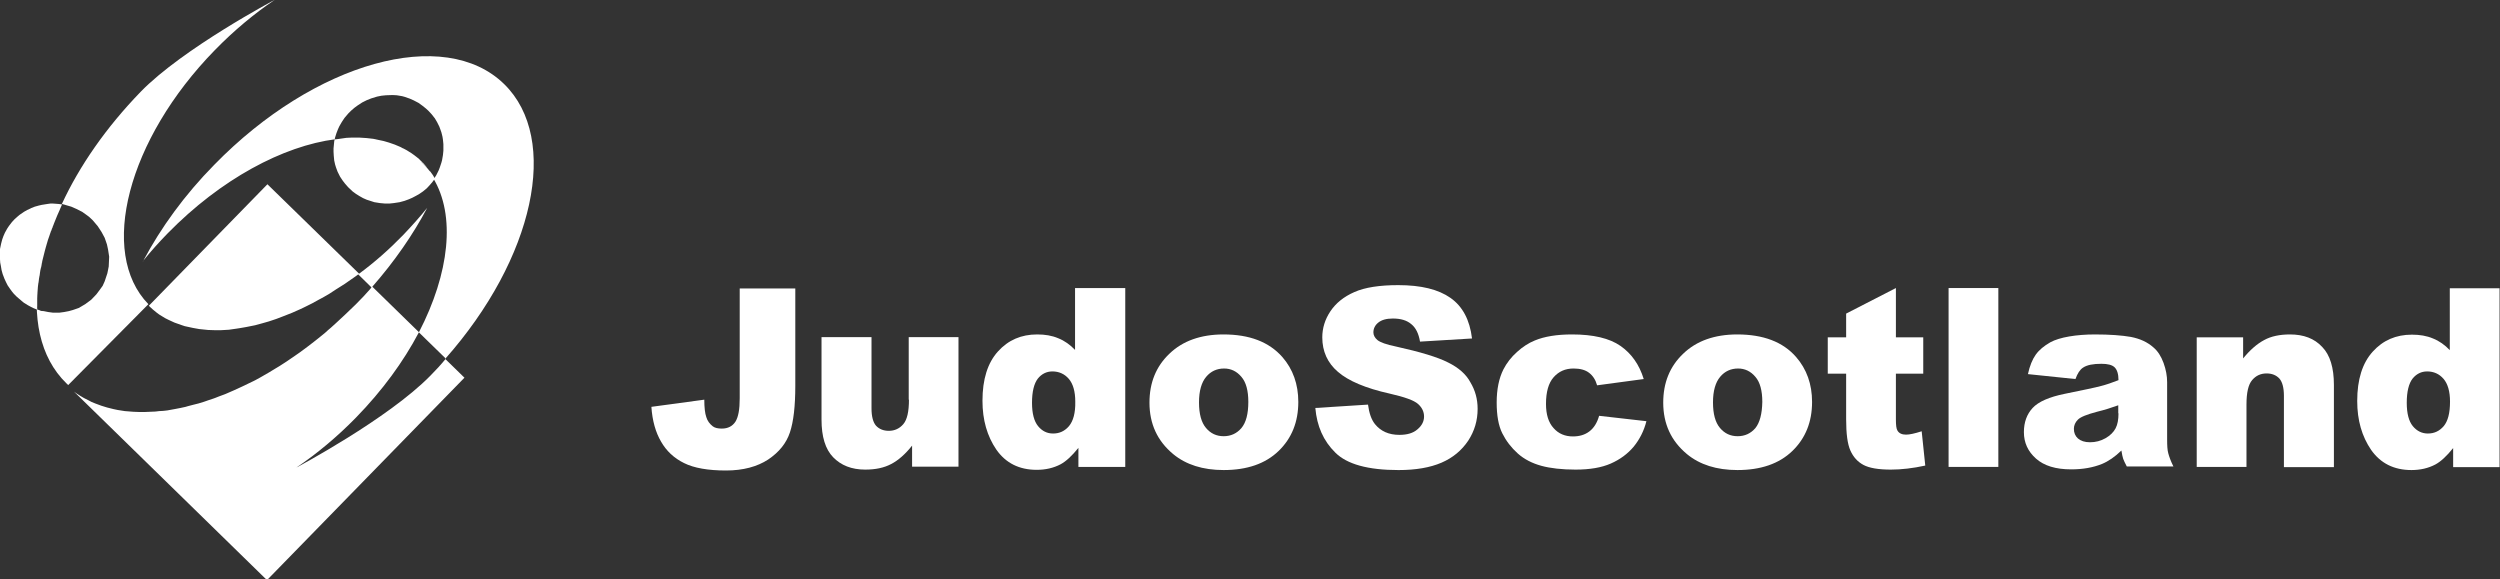 <?xml version="1.0" encoding="utf-8"?>
<!-- Generator: Adobe Illustrator 26.0.2, SVG Export Plug-In . SVG Version: 6.00 Build 0)  -->
<svg version="1.1" id="Layer_1" xmlns="http://www.w3.org/2000/svg" xmlns:xlink="http://www.w3.org/1999/xlink" x="0px" y="0px"
	 viewBox="0 0 1115.3 258.5" style="enable-background:new 0 0 1115.3 258.5;" xml:space="preserve">
<rect x="0" y="0" width="1115.3" height="258.5" fill="#333333" stroke="none"/>
<style type="text/css">
	.st0{fill:#FFFFFF;}
</style>
<g>
	<path class="st0" d="M190.9,92.3l0.3-0.6c-0.1,0.3-0.3,0.5-0.4,0.8C190.8,92.4,190.8,92.4,190.9,92.3
		C190.8,92.4,190.8,92.3,190.9,92.3z"/>
	<path class="st0" d="M23,102.5l1.1-3.1l0.1-0.3c-0.7,1.7-1.3,3.4-1.9,5.1L23,102.5z"/>
	<path class="st0" d="M25.7,95.3l0.7-1.5l0.2-0.6c-0.4,0.8-0.7,1.6-1,2.4L25.7,95.3z"/>
	<path class="st0" d="M66.2,135.7c-22.4-23-9.3-73.5,29.7-113.4c8.5-8.7,17.5-16.2,26.7-22.4c0,0-41,21.7-59.8,41
		C47.3,56.9,35.4,74.1,27.6,91l1.8,0.5l2.4,0.7l2.5,1.1l2.5,1.3l2.9,2.1l1.7,1.6l2.2,2.6l1.7,2.6l1.4,2.6l1,2.9l0.5,2.3l0.5,3.2
		l-0.1,2.2l-0.1,2.2l-0.6,3l-1.2,3.6l-0.9,2l-1.3,1.8l-1.5,2l-2.3,2.4l-2.7,2l-2.9,1.7l-2.6,0.9l-1.8,0.5l-2.1,0.4l-2.2,0.3l-2.7,0
		l-2.2-0.3l-2-0.4l-1.2-0.1l-0.9-0.4l-0.8-0.2l0-0.4l-0.1-1.2l0-1.6l0-3.3l0.3-4.2l0.5-3.3l0.4-3.3c-3.6,20.5,0,38.6,11.9,50.2
		c0.3,0.3,0.6,0.5,0.8,0.8L66.2,135.7z"/>
	<path class="st0" d="M18.7,117.6l0.2-1.3c-0.3,1.4-0.6,2.8-0.8,4.1L18.7,117.6z"/>
	<path class="st0" d="M20.5,110.1l0.8-2.7c-0.4,1.4-0.9,2.8-1.2,4.2L20.5,110.1z"/>
	<path class="st0" d="M16.6,136.5l0-1.3l0-1l0-1.1l0.1-2.6l0.2-2.5l0.2-1.6l0.2-1.4l0.1-0.7l0.3-1.7l0.3-2l0.4-1.8l0.4-2.1l0.4-1.6
		l0.4-1.6l0.4-1.6l0.6-2.2l0.8-2.7l0.6-1.7l0.7-2.1l0.7-1.8l0.8-2l1.3-3.2l1.1-2.5l0.6-1.4l0.4-0.9l0.1-0.2L26.2,91l-1.3-0.1
		l-1.4-0.1l-1,0L21.1,91l-2.5,0.4l-1.3,0.3l-1.8,0.5l-1.5,0.6l-1.9,0.9l-1.4,0.8l-1.9,1.3l-1.2,1l-1.1,1l-1.2,1.3l-1.3,1.7l-0.8,1.2
		l-1,1.8l-0.7,1.6l-0.5,1.4l-0.5,1.9l-0.5,2.4l-0.1,1.5L0,114.3l0,1.4l0.1,1.5l0.3,1.5l0.3,1.8l0.5,1.8l0.5,1.3l0.3,0.8l0.7,1.5
		l0.7,1.4l1.1,1.6l0.8,1.1l0.9,1.1l1.3,1.3c1.7,1.5,3.2,2.7,3.2,2.7l1.8,1.1l1.1,0.6l1.4,0.7l1.5,0.6l0-0.7L16.6,136.5z"/>
	<path class="st0" d="M224.9,37.5c-26.6-26-84.5-9.9-129.3,36C82.3,87,71.7,101.7,64,116.2c3.3-4.1,6.9-8.1,10.8-12.1
		c23.7-24.2,51.5-39,74.9-42l-0.4,0.1h0l-0.2,0.9l-0.2,2.1l-0.1,1l0,1.5l0.1,1.8l0.2,2.1l0.4,1.8l0.4,1.3l0.7,1.9l1.1,2.2l1.2,1.8
		l1,1.3l1.4,1.6l2,1.9l1.5,1.1l1.6,1l1.6,0.9l1.6,0.7l3.4,1.1l2.5,0.4l2.2,0.2l2.1,0l1.9-0.2l2.6-0.4l2.2-0.6l1.9-0.7l1.6-0.7
		l1.7-0.9l1.4-0.8l1.6-1.1l1.7-1.4l1.3-1.4l1.2-1.4l1.1-1.5l-0.7-1.3l-0.4-0.6l-0.9-1.2c0.6,0.8,1.1,1.5,1.6,2.3l-0.6-0.9l-0.9-1.3
		l-0.5-0.6c0.1,0.2,0.2,0.3,0.3,0.5l-1.3-1.6l-1.1-1.2l-1.6-1.7c0.1,0.1,0.2,0.2,0.3,0.2c0.8,0.8,1.5,1.6,2.3,2.4l-0.3-0.4l-1.3-1.5
		l-1.1-1l-0.8-0.8l-0.2-0.2l-0.2-0.2l-0.3-0.2l-0.5-0.4l-1.3-1l-0.2-0.1l-0.5-0.4l-2.4-1.5l-1.5-0.8l-0.1,0l0,0l-1.1-0.6l-2.6-1.1
		l-2.6-0.9l-2.4-0.7l-2.4-0.5l-0.9-0.2l-0.4-0.1l-1.1-0.2l0,0l-0.1,0l-2.6-0.3l-3.1-0.2l-1.7,0l-2.2,0l-2.1,0.1L151,62l-1.7,0.2
		l0.2-0.9l0.6-1.9l0.7-1.8l0.6-1.3l1.1-1.9l1.2-1.8l1.7-2l1.2-1.2l1.5-1.3l1.5-1.1l2-1.3l2-1l2-0.8l2.6-0.8l2-0.4l2-0.2l2.9-0.1
		l1.9,0.1l2.4,0.4l1.1,0.3l2.3,0.8l1.8,0.8l2.1,1.1l1.8,1.3l1.5,1.2l1.1,1l1.4,1.5l1.5,1.9l1,1.7l1,2l0.4,1.1l0.5,1.4l0.5,2l0.2,1.3
		l0.2,2l0,1.6l0,1.3l-0.2,2l-0.4,2.3l-0.3,1.1l-0.7,2.1l-0.5,1.3l-1.1,2.2l-1.1,1.7l-0.3-0.5c10.2,16.7,7.3,42.5-6.3,68.8
		l-20.8-20.3c10-11.4,18.2-23.3,24.5-35.2c-3.3,4.1-6.9,8.1-10.7,12.1c-6.3,6.5-12.9,12.3-19.7,17.3l-40.9-39.9l-52.9,54.2l0.5,0.5
		l1.2,1.1l1.7,1.4l1.2,0.9l2.6,1.6l1.6,0.8l2.6,1.2l3.4,1.2l1.2,0.4l3.7,0.8l2.8,0.5l3.9,0.4l2.9,0.1l2.9,0l3.5-0.2l3.5-0.5l1.3-0.2
		l2.9-0.5l4-0.8l3.3-0.9l2.8-0.8l3.3-1.1l3.4-1.3l3.8-1.5l3.6-1.6l2.5-1.2l2.8-1.4l2.9-1.6l2.4-1.3l2.4-1.4l2.9-1.9l2.7-1.7l1.1-0.7
		l2.6-1.8l2.3-1.6l1.2-0.9l5.9,5.8l-0.6,0.8l-1,1.1l-1.9,2.1l-3.5,3.6l-2.5,2.4l-2.4,2.3l-4.1,3.8l-2.1,1.9c0,0-2.5,2.1-2.5,2.2
		c0,0-3.2,2.6-3.2,2.6l-1.9,1.5l-2.6,2l-3.5,2.6l-2.3,1.6l-3.8,2.6l-3.1,2l-2,1.2l-2.8,1.7l-4,2.3l-2.2,1.2l-2.9,1.4l-2.7,1.3
		l-1.3,0.6l-2.4,1.1l-3.9,1.7l-0.8,0.3l-1.9,0.7l-2.3,0.9l-2.7,0.9l-1.7,0.6l-2.6,0.8l-2.4,0.6l-2.3,0.6l-1,0.3l-2.3,0.5l-2.6,0.5
		l-3.3,0.6l-1.8,0.2l-1.8,0.1l-1.7,0.2l-2.3,0.1l-2.4,0.1l-2.5,0l-2.6-0.1l-3.8-0.3l-3.2-0.5l-1.9-0.4l-2.8-0.7l-2.6-0.8l-2.7-1
		l-1.7-0.7l-1.5-0.8l-1.8-0.9l-1.7-1l-1.7-1.1l-1.1-0.8l0,0l86.1,84.1l88.1-90.3l-8.6-8.4C238.3,115.3,250,62,224.9,37.5z
		 M161.4,61.7c0.5,0,0.9,0.1,1.4,0.1L161.4,61.7z M173.2,63.7c0.4,0.1,0.9,0.3,1.3,0.4L173.2,63.7z M177,65.1
		C177,65.1,177,65.1,177,65.1L177,65.1z M168.8,62.6l-0.5-0.1C168.5,62.5,168.6,62.6,168.8,62.6z M192,167.6
		c-18.9,19.3-59.8,41-59.8,41c9.2-6.2,18.2-13.7,26.7-22.4c11.7-12,21.1-24.9,27.9-37.8c0,0,0-0.1,0.1-0.1l0,0l0,0l12,11.7l0,0l0,0
		C196.7,162.7,194.4,165.2,192,167.6z"/>
	<path class="st0" d="M63.9,116.4l-0.3,0.6c0.1-0.2,0.3-0.5,0.4-0.7C64,116.3,63.9,116.3,63.9,116.4
		C63.9,116.3,63.9,116.3,63.9,116.4z"/>
	<path class="st0" d="M330,177.7c0,4.9-0.6,8.3-1.9,10.4c-1.3,2-3.3,3.1-6.1,3.1c-1.7,0-3.1-0.3-4-1c-1.4-1.1-2.4-2.4-2.9-4.1
		c-0.6-1.7-0.9-4.3-0.9-7.8l-23.6,3.2c0.4,6.2,1.9,11.4,4.3,15.5c2.4,4.2,5.8,7.4,10.3,9.6c4.4,2.2,10.7,3.3,18.7,3.3
		c7.6,0,13.9-1.7,18.8-4.9c4.9-3.3,8.1-7.3,9.7-12.1c1.6-4.8,2.4-11.7,2.4-20.8v-43.4H330V177.7z"/>
	<path class="st0" d="M405.5,178.3c0,5.3-0.8,8.9-2.5,10.9c-1.7,2-3.9,3-6.5,3c-2.4,0-4.3-0.8-5.7-2.3c-1.3-1.5-2-4.1-2-7.7v-31.8
		h-22.3v36.8c0,7.6,1.7,13.2,5.2,16.8s8.2,5.5,14.3,5.5c4.6,0,8.4-0.8,11.6-2.5c3.1-1.6,6.3-4.4,9.3-8.2v9.4h20.7v-57.8h-22.2V178.3
		z"/>
	<path class="st0" d="M479.6,156.1c-2.2-2.3-4.7-4.1-7.5-5.2c-2.8-1.2-5.9-1.7-9.4-1.7c-7.1,0-12.9,2.5-17.5,7.6s-6.9,12.4-6.9,22
		c0,8.6,2.1,15.8,6.2,21.8c4.2,6,10.2,9,18,9c3.9,0,7.5-0.8,10.7-2.5c2.4-1.3,5-3.7,7.9-7.3v8.5H502v-79.8h-22.4V156.1z
		 M476.9,190.1c-1.9,2.2-4.2,3.3-7.1,3.3c-2.7,0-4.9-1.1-6.7-3.3c-1.8-2.2-2.7-5.7-2.7-10.4c0-5,0.9-8.6,2.6-10.8
		c1.7-2.1,3.9-3.2,6.5-3.2c2.9,0,5.4,1.1,7.3,3.3c1.9,2.2,2.9,5.6,2.9,10.2C479.8,184.2,478.8,187.8,476.9,190.1z"/>
	<path class="st0" d="M545.8,149.2c-10.1,0-18.2,2.9-24.1,8.6c-6,5.7-8.9,13-8.9,21.8c0,9.5,3.5,17.1,10.6,23
		c5.7,4.7,13.2,7.1,22.5,7.1c10.4,0,18.6-2.8,24.5-8.5c5.9-5.7,8.8-13,8.8-21.9c0-7.9-2.4-14.6-7.1-20
		C566.1,152.5,557.4,149.2,545.8,149.2z M553.8,191c-2.1,2.4-4.7,3.6-7.9,3.6c-3.2,0-5.8-1.2-7.9-3.7c-2.1-2.5-3.1-6.3-3.1-11.4
		c0-5.1,1.1-8.9,3.2-11.4c2.1-2.5,4.8-3.7,8-3.7c3,0,5.6,1.2,7.7,3.7c2.1,2.4,3.1,6.2,3.1,11.2C556.9,184.6,555.9,188.5,553.8,191z"
		/>
	<path class="st0" d="M646,161.7c-4.7-2.4-12.4-4.7-23.2-7.1c-4.4-0.9-7.1-1.9-8.3-2.9c-1.2-1-1.8-2.2-1.8-3.4
		c0-1.7,0.7-3.2,2.2-4.4c1.5-1.2,3.6-1.8,6.5-1.8c3.5,0,6.2,0.8,8.2,2.5c2,1.6,3.3,4.2,3.9,7.8l23.2-1.4c-1-8.3-4.2-14.3-9.6-18.1
		c-5.4-3.8-13.1-5.7-23.3-5.7c-8.3,0-14.9,1-19.6,3.1c-4.8,2.1-8.3,5-10.7,8.6c-2.4,3.6-3.6,7.5-3.6,11.6c0,6.2,2.3,11.4,7,15.4
		c4.6,4,12.3,7.3,23.1,9.7c6.6,1.5,10.8,3,12.6,4.6c1.8,1.6,2.7,3.5,2.7,5.6c0,2.2-1,4.1-2.9,5.7c-1.9,1.7-4.6,2.5-8.1,2.5
		c-4.7,0-8.3-1.6-10.9-4.8c-1.6-2-2.6-4.9-3.1-8.7l-23.5,1.5c0.7,8.1,3.6,14.7,8.9,19.9c5.2,5.2,14.6,7.8,28.2,7.8
		c7.7,0,14.1-1.1,19.2-3.3c5.1-2.2,9-5.5,11.9-9.8c2.8-4.3,4.2-9,4.2-14.2c0-4.4-1.1-8.3-3.2-11.8C654.1,167,650.7,164,646,161.7z"
		/>
	<path class="st0" d="M709,192.5c-2,1.5-4.4,2.2-7.3,2.2c-3.5,0-6.4-1.2-8.6-3.7c-2.3-2.5-3.4-6.1-3.4-10.8c0-5.3,1.1-9.3,3.4-11.9
		c2.3-2.6,5.2-3.9,8.9-3.9c2.9,0,5.2,0.6,6.9,1.9c1.7,1.3,2.9,3.1,3.6,5.6l20.8-2.8c-2-6.5-5.5-11.4-10.4-14.8s-12.1-5.1-21.6-5.1
		c-6.7,0-12.3,0.9-16.6,2.7c-2.7,1.1-5.4,2.8-7.9,5.1c-2.6,2.3-4.6,4.9-6.1,7.8c-2,4-3,8.9-3,14.8c0,5.7,0.8,10.3,2.5,13.7
		c1.7,3.4,4,6.4,6.9,9c2.9,2.6,6.5,4.4,10.5,5.5s9.2,1.7,15.3,1.7c6.4,0,11.6-0.9,15.7-2.7c4.1-1.8,7.5-4.3,10.2-7.5
		c2.6-3.2,4.6-7,5.7-11.4l-21.1-2.4C712.5,188.7,711,191,709,192.5z"/>
	<path class="st0" d="M775,149.2c-10.1,0-18.2,2.9-24.1,8.6c-6,5.7-8.9,13-8.9,21.8c0,9.5,3.5,17.1,10.6,23
		c5.7,4.7,13.2,7.1,22.5,7.1c10.4,0,18.6-2.8,24.5-8.5c5.9-5.7,8.8-13,8.8-21.9c0-7.9-2.4-14.6-7.1-20
		C795.4,152.5,786.6,149.2,775,149.2z M783.1,191c-2.1,2.4-4.7,3.6-7.9,3.6c-3.2,0-5.8-1.2-7.9-3.7c-2.1-2.5-3.1-6.3-3.1-11.4
		c0-5.1,1.1-8.9,3.2-11.4s4.8-3.7,8-3.7c3,0,5.6,1.2,7.7,3.7c2.1,2.4,3.1,6.2,3.1,11.2C786.1,184.6,785.1,188.5,783.1,191z"/>
	<path class="st0" d="M850.3,193.9c-1.8,0-3.1-0.6-3.8-1.8c-0.5-0.8-0.7-2.4-0.7-4.9v-20.5H858v-16.2h-12.2v-22l-22.2,11.4v10.6
		h-8.2v16.2h8.2V187c0,6.5,0.6,11.1,1.9,14c1.3,2.9,3.2,5,5.8,6.4c2.6,1.4,6.7,2.1,12.2,2.1c4.8,0,9.9-0.6,15.4-1.8l-1.6-15.3
		C854.2,193.4,851.9,193.9,850.3,193.9z"/>
	<rect x="869.3" y="128.5" class="st0" width="22.2" height="79.8"/>
	<path class="st0" d="M966.8,196v-25.5c0-2.7-0.5-5.6-1.6-8.6c-1.1-3-2.6-5.3-4.5-6.9c-2.7-2.4-6-3.9-10.1-4.7
		c-4-0.7-9.4-1.1-16-1.1c-4.1,0-8,0.3-11.5,0.9s-6.4,1.5-8.4,2.6c-2.8,1.6-5,3.4-6.5,5.5c-1.5,2.1-2.7,5-3.5,8.7l21.2,2.2
		c0.9-2.5,2-4.2,3.4-5.1c1.8-1.2,4.5-1.7,8.2-1.7c2.8,0,4.8,0.5,5.9,1.6s1.7,3,1.7,5.7c-2.8,1.1-5.4,2-7.8,2.6
		c-2.5,0.7-7.9,1.8-16.2,3.5c-6.9,1.4-11.7,3.5-14.3,6.3c-2.6,2.8-3.9,6.4-3.9,10.8c0,4.7,1.8,8.6,5.4,11.8
		c3.6,3.2,8.8,4.8,15.7,4.8c5.2,0,9.7-0.8,13.7-2.4c2.9-1.2,5.8-3.2,8.7-6c0.3,1.7,0.5,2.9,0.8,3.7c0.3,0.8,0.8,1.9,1.6,3.4h20.8
		c-1.2-2.4-1.9-4.4-2.3-5.9C966.9,200.8,966.8,198.7,966.8,196z M945.1,184.4c0,2.8-0.4,5-1.3,6.7c-0.9,1.7-2.4,3.2-4.5,4.4
		c-2.1,1.2-4.4,1.8-6.9,1.8c-2.4,0-4.1-0.6-5.4-1.7c-1.2-1.1-1.8-2.5-1.8-4.3c0-1.5,0.6-2.9,1.8-4.1c1.2-1.2,4-2.3,8.5-3.5
		c3.3-0.8,6.5-1.8,9.5-2.9V184.4z"/>
	<path class="st0" d="M1021.6,149.2c-4.5,0-8.4,0.8-11.5,2.5c-3.2,1.7-6.3,4.4-9.4,8.2v-9.4H980v57.8h22.2v-27.8
		c0-5.3,0.8-8.9,2.5-10.9c1.7-2,3.8-3,6.5-3c2.4,0,4.3,0.8,5.7,2.3c1.3,1.5,2,4.1,2,7.7v31.8h22.3v-36.7c0-7.6-1.7-13.3-5.2-16.9
		C1032.5,151,1027.7,149.2,1021.6,149.2z"/>
	<path class="st0" d="M1092.9,128.5v27.7c-2.2-2.3-4.7-4.1-7.5-5.2c-2.8-1.2-5.9-1.7-9.4-1.7c-7.1,0-12.9,2.5-17.5,7.6
		s-6.9,12.4-6.9,22c0,8.6,2.1,15.8,6.2,21.8c4.2,6,10.2,9,18,9c3.9,0,7.5-0.8,10.7-2.5c2.4-1.3,5-3.7,7.9-7.3v8.5h20.7v-79.8H1092.9
		z M1090.2,190.1c-1.9,2.2-4.2,3.3-7.1,3.3c-2.6,0-4.9-1.1-6.7-3.3c-1.8-2.2-2.7-5.7-2.7-10.4c0-5,0.9-8.6,2.6-10.8
		c1.7-2.1,3.9-3.2,6.5-3.2c2.9,0,5.4,1.1,7.3,3.3c1.9,2.2,2.9,5.6,2.9,10.2C1093,184.2,1092.1,187.8,1090.2,190.1z"/>
</g>
</svg>
